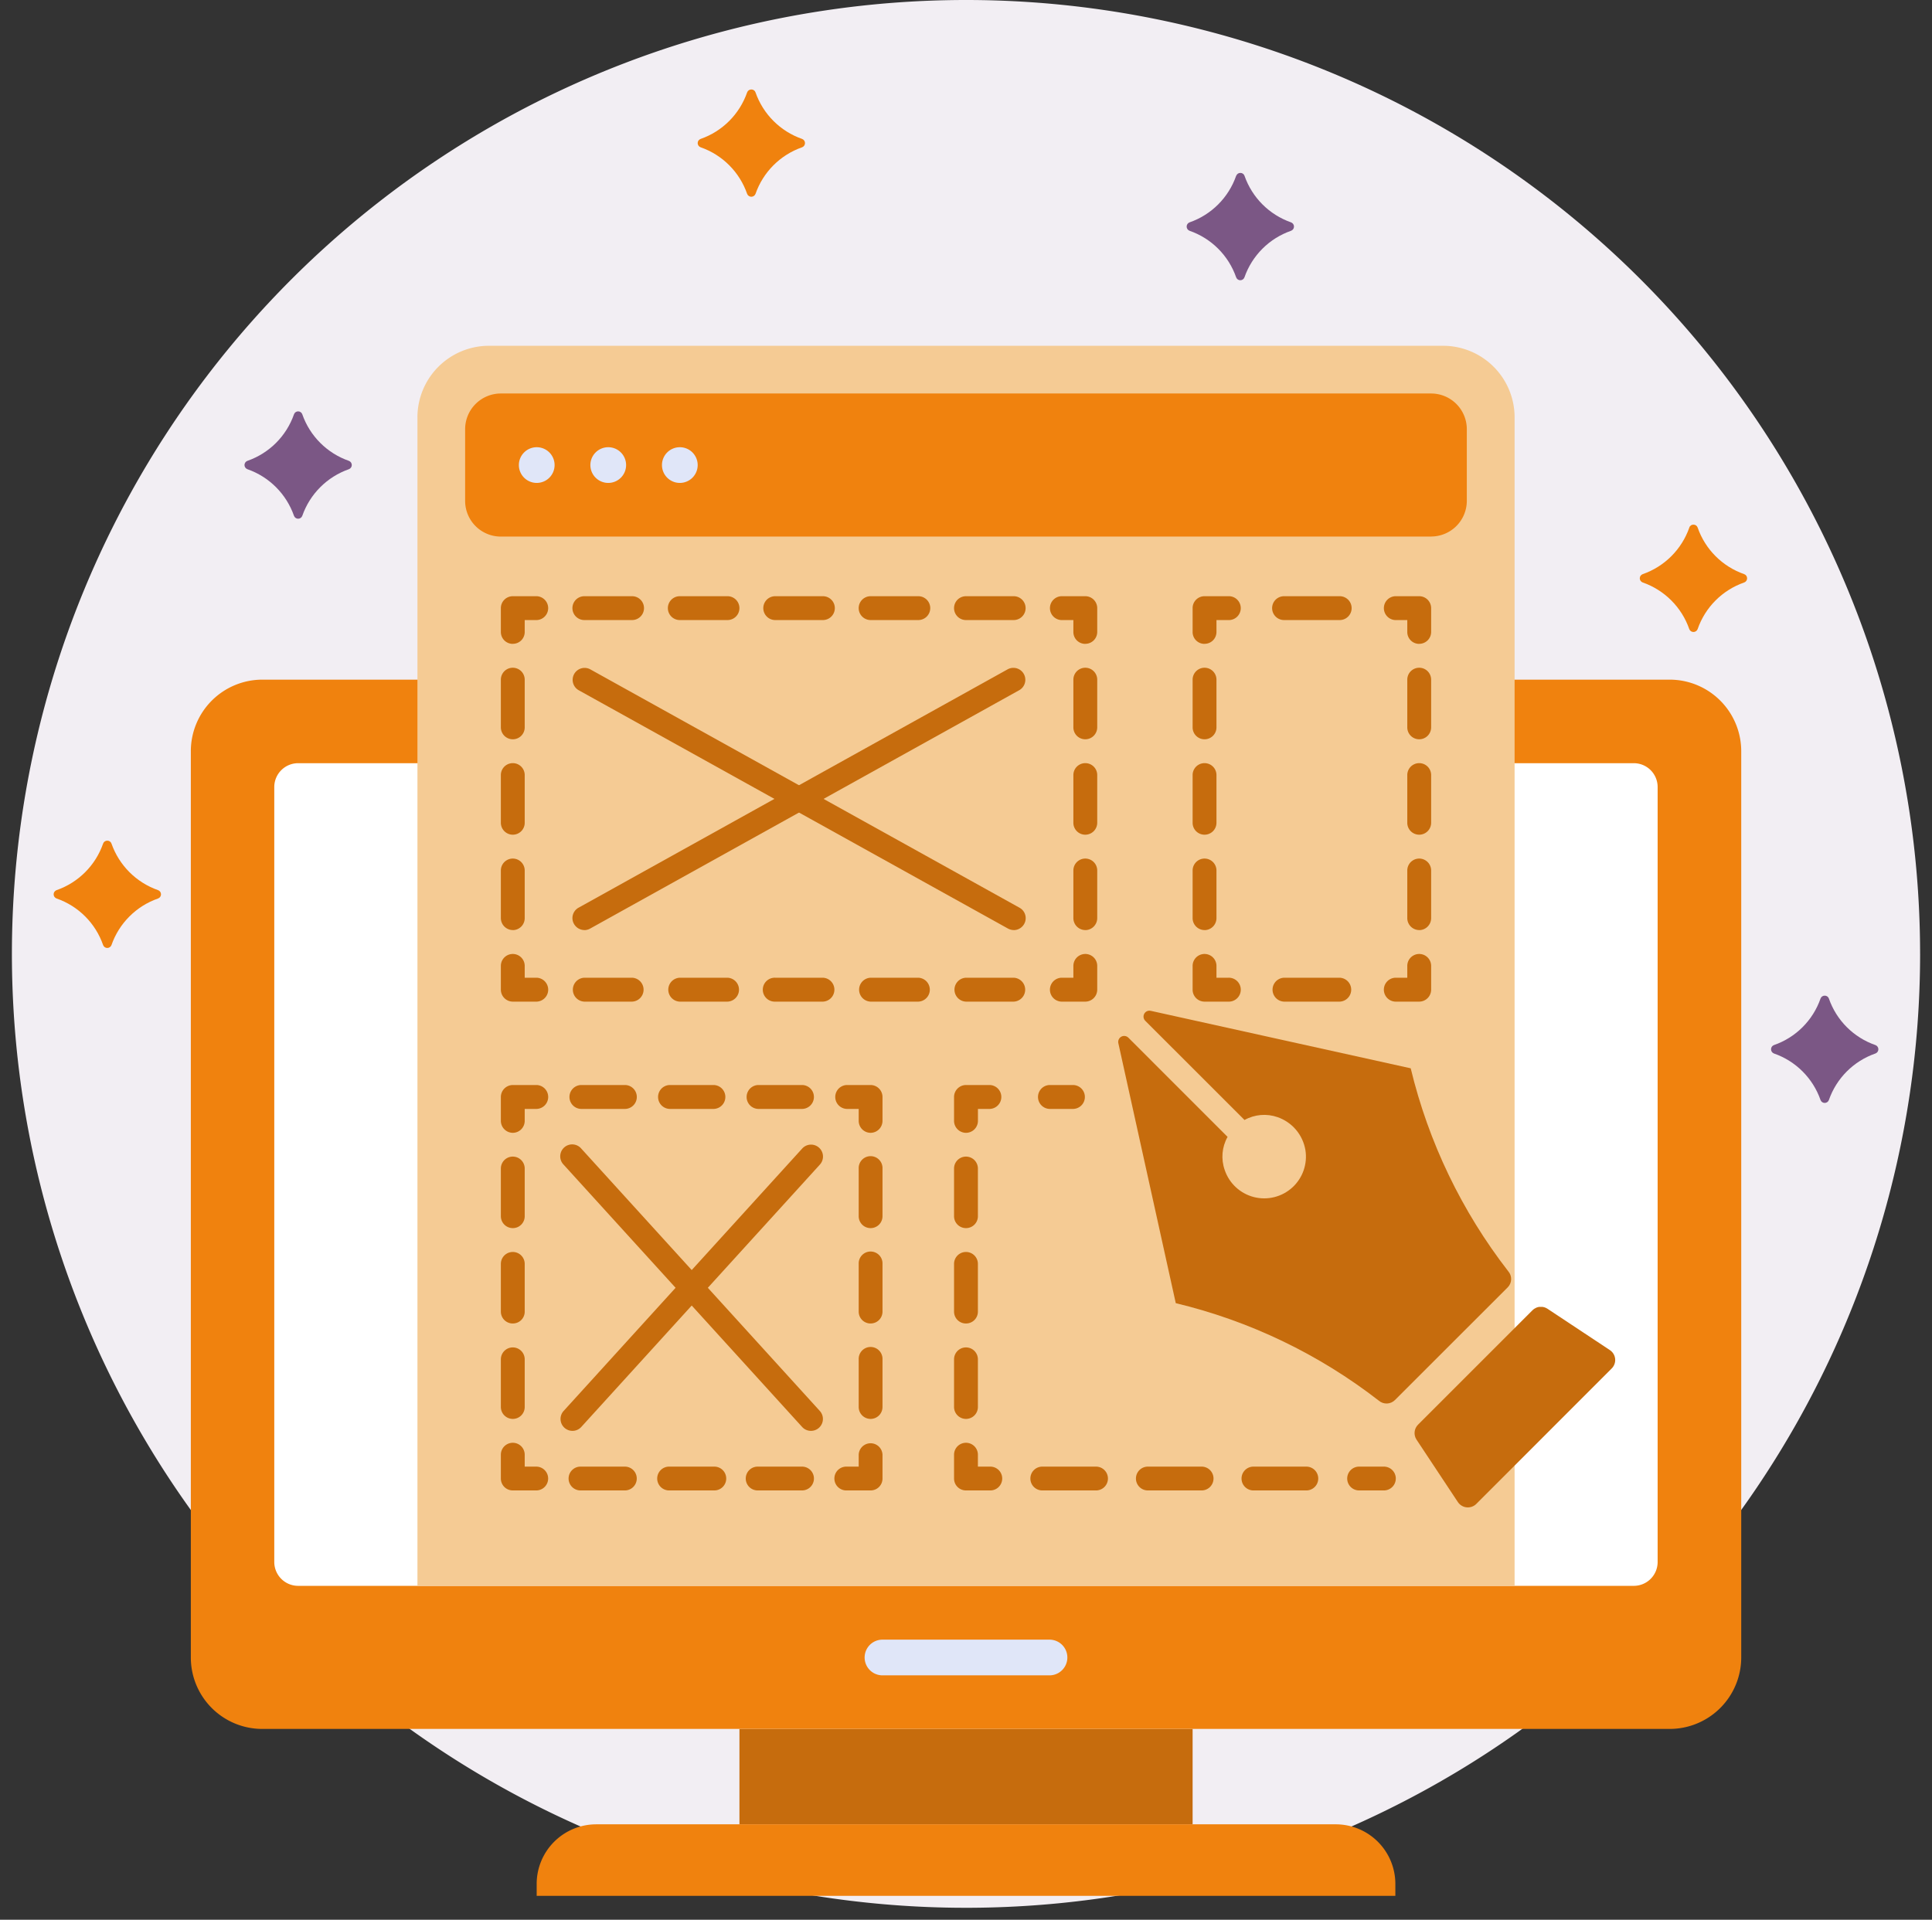 <svg id="Group_700" data-name="Group 700" xmlns="http://www.w3.org/2000/svg" xmlns:xlink="http://www.w3.org/1999/xlink" width="108.203" height="107.54" viewBox="0 0 108.203 107.54">
  <rect x="0" y="0" width="108.203" height="107.54" fill="#333333" stroke="none"/>
  <defs>
    <clipPath id="clip-path">
      <rect id="Rectangle_1878" data-name="Rectangle 1878" width="108.203" height="107.54" fill="none"/>
    </clipPath>
    <clipPath id="clip-path-2">
      <rect id="Rectangle_1869" data-name="Rectangle 1869" width="108.203" height="107.54" transform="translate(0 0)" fill="none"/>
    </clipPath>
    <clipPath id="clip-path-3">
      <path id="Path_1470" data-name="Path 1470" d="M64.14,57.181,69.7,62.739a2.269,2.269,0,0,1,1.851-.159,2.368,2.368,0,0,1,1.558,1.835,2.336,2.336,0,0,1-4.519,1.124,2.254,2.254,0,0,1,.161-1.854l-5.557-5.558a.334.334,0,0,0-.56.312L65.85,73a29.959,29.959,0,0,1,11.375,5.464.664.664,0,0,0,.9-.037l6.317-6.314a.661.661,0,0,0,.033-.894,30.037,30.037,0,0,1-5.467-11.375L64.449,56.624a.359.359,0,0,0-.078-.009.332.332,0,0,0-.231.566" fill="#c66c0d"/>
    </clipPath>
    <clipPath id="clip-path-4">
      <path id="Path_1471" data-name="Path 1471" d="M85.818,73.407l-6.4,6.4a.667.667,0,0,0-.085.838l2.318,3.5a.671.671,0,0,0,1.031.1l7.582-7.587a.667.667,0,0,0-.1-1.028l-3.5-2.319a.672.672,0,0,0-.367-.109.66.66,0,0,0-.473.2" fill="#c66c0d"/>
    </clipPath>
    <clipPath id="clip-path-5">
      <path id="Path_1472" data-name="Path 1472" d="M69.231,9.849a4.237,4.237,0,0,1-2.611,2.608.252.252,0,0,0,0,.47,4.233,4.233,0,0,1,2.611,2.607.247.247,0,0,0,.466,0,4.242,4.242,0,0,1,2.611-2.607.251.251,0,0,0,0-.47A4.246,4.246,0,0,1,69.7,9.849a.24.24,0,0,0-.232-.163.243.243,0,0,0-.234.163" fill="#7b5785"/>
    </clipPath>
    <clipPath id="clip-path-6">
      <path id="Path_1473" data-name="Path 1473" d="M16.465,23.209a4.243,4.243,0,0,1-2.61,2.607.249.249,0,0,0,0,.467,4.254,4.254,0,0,1,2.61,2.611.247.247,0,0,0,.465,0,4.259,4.259,0,0,1,2.61-2.611.249.249,0,0,0,0-.467,4.248,4.248,0,0,1-2.61-2.607.246.246,0,0,0-.465,0" fill="#7b5785"/>
    </clipPath>
    <clipPath id="clip-path-7">
      <path id="Path_1474" data-name="Path 1474" d="M5.775,47.254a4.236,4.236,0,0,1-2.607,2.61.248.248,0,0,0,0,.467,4.224,4.224,0,0,1,2.607,2.61.25.25,0,0,0,.468,0,4.24,4.24,0,0,1,2.61-2.61.248.248,0,0,0,0-.467,4.253,4.253,0,0,1-2.61-2.61.24.24,0,0,0-.233-.162.245.245,0,0,0-.235.162" fill="#f0820e"/>
    </clipPath>
    <clipPath id="clip-path-8">
      <path id="Path_1475" data-name="Path 1475" d="M41.844,5.175a4.238,4.238,0,0,1-2.606,2.608.248.248,0,0,0,0,.467,4.234,4.234,0,0,1,2.606,2.61.251.251,0,0,0,.469,0,4.242,4.242,0,0,1,2.611-2.61.25.25,0,0,0,0-.467,4.246,4.246,0,0,1-2.611-2.608.24.24,0,0,0-.233-.163.245.245,0,0,0-.236.163" fill="#f0820e"/>
    </clipPath>
    <clipPath id="clip-path-9">
      <path id="Path_1476" data-name="Path 1476" d="M94.613,29.55A4.246,4.246,0,0,1,92,32.163a.247.247,0,0,0,0,.465,4.244,4.244,0,0,1,2.609,2.613.25.25,0,0,0,.468,0,4.233,4.233,0,0,1,2.61-2.613.248.248,0,0,0,0-.465,4.236,4.236,0,0,1-2.61-2.613.244.244,0,0,0-.235-.161.241.241,0,0,0-.233.161" fill="#f0820e"/>
    </clipPath>
    <clipPath id="clip-path-10">
      <path id="Path_1477" data-name="Path 1477" d="M101.96,55.936a4.228,4.228,0,0,1-2.611,2.607.252.252,0,0,0,0,.47,4.237,4.237,0,0,1,2.611,2.607.249.249,0,0,0,.468,0,4.234,4.234,0,0,1,2.609-2.607.251.251,0,0,0,0-.47,4.225,4.225,0,0,1-2.609-2.607.24.24,0,0,0-.233-.162.245.245,0,0,0-.235.162" fill="#7b5785"/>
    </clipPath>
  </defs>
  <g id="Group_699" data-name="Group 699" clip-path="url(#clip-path)">
    <g id="Group_682" data-name="Group 682">
      <g id="Group_681" data-name="Group 681" clip-path="url(#clip-path-2)">
        <path id="Path_1391" data-name="Path 1391" d="M107.537,53.436A53.435,53.435,0,1,1,54.1,0a53.435,53.435,0,0,1,53.436,53.436" fill="#f2eef3"/>
        <rect id="Rectangle_1866" data-name="Rectangle 1866" width="25.38" height="5.345" transform="translate(41.413 96.85)" fill="#c66c0d"/>
        <path id="Path_1392" data-name="Path 1392" d="M93.51,96.85H14.694a4,4,0,0,1-4.006-4.009V42.081a4.008,4.008,0,0,1,4.006-4.009H93.51a4.01,4.01,0,0,1,4.009,4.009v50.76A4.007,4.007,0,0,1,93.51,96.85" fill="#f0820e"/>
        <path id="Path_1393" data-name="Path 1393" d="M91.5,88.835H16.7A1.337,1.337,0,0,1,15.361,87.5V44.085A1.337,1.337,0,0,1,16.7,42.752H91.5a1.335,1.335,0,0,1,1.337,1.333V87.5A1.335,1.335,0,0,1,91.5,88.835" fill="#fff"/>
        <path id="Path_1394" data-name="Path 1394" d="M78.148,106.2H30.057v-.666a3.339,3.339,0,0,1,3.338-3.34H74.807a3.34,3.34,0,0,1,3.341,3.34Z" fill="#f0820e"/>
        <path id="Path_1395" data-name="Path 1395" d="M58.778,93.849H49.424a1,1,0,1,1,0-2h9.354a1,1,0,1,1,0,2" fill="#e0e6f8"/>
        <path id="Path_1396" data-name="Path 1396" d="M80.82,19.37H27.384a4.008,4.008,0,0,0-4.005,4.009V88.835H84.826V23.379A4.008,4.008,0,0,0,80.82,19.37" fill="#f5cb94"/>
        <path id="Path_1432" data-name="Path 1432" d="M60.783,56.109H59.446a.67.67,0,0,1,0-1.339h.669v-.663a.668.668,0,1,1,1.336,0v1.334a.672.672,0,0,1-.668.668" fill="#c66c0d"/>
        <path id="Path_1433" data-name="Path 1433" d="M56.773,56.109H54.1a.67.67,0,0,1,0-1.339h2.672a.67.67,0,0,1,0,1.339m-5.342,0H48.759a.67.67,0,0,1,0-1.339h2.672a.67.67,0,0,1,0,1.339m-5.344,0h-2.67a.67.67,0,1,1,0-1.339h2.67a.67.67,0,0,1,0,1.339m-5.343,0H38.072a.67.67,0,0,1,0-1.339h2.672a.67.67,0,0,1,0,1.339m-5.345,0H32.727a.67.67,0,0,1,0-1.339H35.4a.67.67,0,0,1,0,1.339" fill="#c66c0d"/>
        <path id="Path_1434" data-name="Path 1434" d="M30.058,56.109H28.721a.672.672,0,0,1-.67-.668V54.107a.668.668,0,1,1,1.336,0v.663h.671a.67.67,0,0,1,0,1.339" fill="#c66c0d"/>
        <path id="Path_1435" data-name="Path 1435" d="M28.721,52.1a.673.673,0,0,1-.67-.673V48.763a.668.668,0,1,1,1.336,0V51.43a.67.67,0,0,1-.666.673m0-5.345a.67.67,0,0,1-.67-.668V43.417a.668.668,0,0,1,1.336,0V46.09a.667.667,0,0,1-.666.668m0-5.345a.669.669,0,0,1-.67-.665V38.073a.668.668,0,0,1,1.336,0v2.675a.666.666,0,0,1-.666.665" fill="#c66c0d"/>
        <path id="Path_1436" data-name="Path 1436" d="M28.721,36.068a.665.665,0,0,1-.67-.665V34.064a.669.669,0,0,1,.67-.666h1.337a.669.669,0,0,1,0,1.337h-.671V35.4a.662.662,0,0,1-.666.665" fill="#c66c0d"/>
        <path id="Path_1437" data-name="Path 1437" d="M56.773,34.734H54.1a.668.668,0,1,1,0-1.336h2.672a.668.668,0,1,1,0,1.336m-5.342,0H48.759a.668.668,0,1,1,0-1.336h2.672a.668.668,0,0,1,0,1.336m-5.344,0h-2.67a.668.668,0,1,1,0-1.336h2.67a.668.668,0,0,1,0,1.336m-5.343,0H38.072a.668.668,0,1,1,0-1.336h2.672a.668.668,0,1,1,0,1.336m-5.345,0H32.727a.668.668,0,1,1,0-1.336H35.4a.668.668,0,1,1,0,1.336" fill="#c66c0d"/>
        <path id="Path_1438" data-name="Path 1438" d="M60.783,36.068a.663.663,0,0,1-.668-.665v-.668h-.669a.669.669,0,0,1,0-1.337h1.337a.669.669,0,0,1,.668.666V35.4a.665.665,0,0,1-.668.665" fill="#c66c0d"/>
        <path id="Path_1439" data-name="Path 1439" d="M60.783,52.1a.67.67,0,0,1-.668-.673V48.763a.668.668,0,1,1,1.336,0V51.43a.673.673,0,0,1-.668.673m0-5.345a.667.667,0,0,1-.668-.668V43.417a.668.668,0,0,1,1.336,0V46.09a.67.67,0,0,1-.668.668m0-5.345a.667.667,0,0,1-.668-.665V38.073a.668.668,0,0,1,1.336,0v2.675a.669.669,0,0,1-.668.665" fill="#c66c0d"/>
        <path id="Path_1440" data-name="Path 1440" d="M60.115,62.119H58.778a.67.67,0,0,1,0-1.339h1.337a.67.67,0,0,1,0,1.339" fill="#c66c0d"/>
        <path id="Path_1441" data-name="Path 1441" d="M54.1,63.458a.672.672,0,0,1-.668-.674v-1.33a.672.672,0,0,1,.668-.674h1.336a.67.67,0,0,1,0,1.339H54.77v.665a.67.67,0,0,1-.668.674" fill="#c66c0d"/>
        <path id="Path_1442" data-name="Path 1442" d="M54.1,79.484a.669.669,0,0,1-.668-.665V76.147a.668.668,0,1,1,1.336,0v2.672a.667.667,0,0,1-.668.665m0-5.345a.665.665,0,0,1-.668-.665V70.8a.668.668,0,0,1,1.336,0v2.673a.663.663,0,0,1-.668.665m0-5.342a.667.667,0,0,1-.668-.668v-2.67a.668.668,0,0,1,1.336,0v2.67a.665.665,0,0,1-.668.668" fill="#c66c0d"/>
        <path id="Path_1443" data-name="Path 1443" d="M55.438,83.49H54.1a.665.665,0,0,1-.668-.665V81.489a.668.668,0,0,1,1.336,0v.668h.669a.667.667,0,1,1,0,1.333" fill="#c66c0d"/>
        <path id="Path_1444" data-name="Path 1444" d="M73.188,83.49H70.226a.667.667,0,1,1,0-1.333h2.962a.667.667,0,0,1,0,1.333m-5.917,0H64.312a.667.667,0,1,1,0-1.333h2.959a.667.667,0,1,1,0,1.333m-5.917,0H58.4a.667.667,0,1,1,0-1.333h2.958a.667.667,0,1,1,0,1.333" fill="#c66c0d"/>
        <path id="Path_1445" data-name="Path 1445" d="M77.48,83.49H76.144a.667.667,0,1,1,0-1.333H77.48a.667.667,0,1,1,0,1.333" fill="#c66c0d"/>
        <path id="Path_1446" data-name="Path 1446" d="M67.458,36.068a.662.662,0,0,1-.665-.665V34.064a.666.666,0,0,1,.665-.666h1.337a.669.669,0,1,1,0,1.337h-.666V35.4a.663.663,0,0,1-.671.665" fill="#c66c0d"/>
        <path id="Path_1447" data-name="Path 1447" d="M75.031,34.734H71.914a.668.668,0,1,1,0-1.336h3.117a.668.668,0,0,1,0,1.336" fill="#c66c0d"/>
        <path id="Path_1448" data-name="Path 1448" d="M79.484,36.068a.663.663,0,0,1-.668-.665v-.668h-.668a.669.669,0,0,1,0-1.337h1.336a.669.669,0,0,1,.668.666V35.4a.665.665,0,0,1-.668.665" fill="#c66c0d"/>
        <path id="Path_1449" data-name="Path 1449" d="M79.484,52.1a.67.67,0,0,1-.668-.673V48.763a.668.668,0,1,1,1.336,0V51.43a.672.672,0,0,1-.668.673m0-5.345a.667.667,0,0,1-.668-.668V43.417a.668.668,0,0,1,1.336,0V46.09a.669.669,0,0,1-.668.668m0-5.345a.667.667,0,0,1-.668-.665V38.073a.668.668,0,0,1,1.336,0v2.675a.669.669,0,0,1-.668.665" fill="#c66c0d"/>
        <path id="Path_1450" data-name="Path 1450" d="M79.484,56.109H78.148a.67.67,0,0,1,0-1.339h.668v-.663a.668.668,0,1,1,1.336,0v1.334a.671.671,0,0,1-.668.668" fill="#c66c0d"/>
        <path id="Path_1451" data-name="Path 1451" d="M75.031,56.109H71.914a.67.67,0,0,1,0-1.339h3.117a.67.67,0,0,1,0,1.339" fill="#c66c0d"/>
        <path id="Path_1452" data-name="Path 1452" d="M68.795,56.109H67.458a.669.669,0,0,1-.665-.668V54.107a.668.668,0,1,1,1.336,0v.663h.666a.67.67,0,1,1,0,1.339" fill="#c66c0d"/>
        <path id="Path_1453" data-name="Path 1453" d="M67.458,52.1a.67.67,0,0,1-.665-.673V48.763a.668.668,0,1,1,1.336,0V51.43a.671.671,0,0,1-.671.673m0-5.345a.667.667,0,0,1-.665-.668V43.417a.668.668,0,0,1,1.336,0V46.09a.668.668,0,0,1-.671.668m0-5.345a.666.666,0,0,1-.665-.665V38.073a.668.668,0,0,1,1.336,0v2.675a.667.667,0,0,1-.671.665" fill="#c66c0d"/>
        <path id="Path_1454" data-name="Path 1454" d="M56.773,52.1a.7.7,0,0,1-.325-.087L32.4,38.659a.669.669,0,0,1,.648-1.17L57.1,50.849a.665.665,0,0,1,.261.906.674.674,0,0,1-.584.348" fill="#c66c0d"/>
        <path id="Path_1455" data-name="Path 1455" d="M32.73,52.1a.68.68,0,0,1-.586-.348.664.664,0,0,1,.26-.906l24.044-13.36a.669.669,0,0,1,.648,1.17L33.052,52.016a.668.668,0,0,1-.322.087" fill="#c66c0d"/>
        <path id="Path_1456" data-name="Path 1456" d="M48.76,83.49H47.423a.667.667,0,1,1,0-1.333h.669v-.668a.667.667,0,0,1,1.333,0v1.336a.663.663,0,0,1-.665.665" fill="#c66c0d"/>
        <path id="Path_1457" data-name="Path 1457" d="M44.944,83.49H42.459a.667.667,0,1,1,0-1.333h2.485a.667.667,0,0,1,0,1.333m-4.964,0H37.5a.667.667,0,1,1,0-1.333h2.48a.667.667,0,1,1,0,1.333m-4.959,0H32.537a.667.667,0,1,1,0-1.333h2.484a.667.667,0,0,1,0,1.333" fill="#c66c0d"/>
        <path id="Path_1458" data-name="Path 1458" d="M30.058,83.49H28.721a.665.665,0,0,1-.67-.665V81.489a.668.668,0,0,1,1.336,0v.668h.671a.667.667,0,0,1,0,1.333" fill="#c66c0d"/>
        <path id="Path_1459" data-name="Path 1459" d="M28.721,79.484a.669.669,0,0,1-.67-.665V76.147a.668.668,0,1,1,1.336,0v2.672a.666.666,0,0,1-.666.665m0-5.345a.665.665,0,0,1-.67-.665V70.8a.668.668,0,1,1,1.336,0v2.673a.662.662,0,0,1-.666.665m0-5.342a.668.668,0,0,1-.67-.668v-2.67a.668.668,0,1,1,1.336,0v2.67a.665.665,0,0,1-.666.668" fill="#c66c0d"/>
        <path id="Path_1460" data-name="Path 1460" d="M28.721,63.458a.673.673,0,0,1-.67-.674v-1.33a.673.673,0,0,1,.67-.674h1.337a.67.67,0,0,1,0,1.339h-.671v.665a.67.67,0,0,1-.666.674" fill="#c66c0d"/>
        <path id="Path_1461" data-name="Path 1461" d="M44.94,62.119H42.459a.67.67,0,0,1,0-1.339H44.94a.67.67,0,0,1,0,1.339m-4.96,0H37.5a.67.67,0,0,1,0-1.339H39.98a.67.67,0,0,1,0,1.339m-4.959,0H32.537a.67.67,0,0,1,0-1.339h2.484a.67.67,0,0,1,0,1.339" fill="#c66c0d"/>
        <path id="Path_1462" data-name="Path 1462" d="M48.76,63.458a.67.67,0,0,1-.668-.674v-.665h-.669a.67.67,0,0,1,0-1.339H48.76a.671.671,0,0,1,.665.674v1.33a.671.671,0,0,1-.665.674" fill="#c66c0d"/>
        <path id="Path_1463" data-name="Path 1463" d="M48.76,79.484a.667.667,0,0,1-.668-.665V76.147a.667.667,0,1,1,1.333,0v2.672a.667.667,0,0,1-.665.665m0-5.345a.663.663,0,0,1-.668-.665V70.8a.667.667,0,1,1,1.333,0v2.673a.663.663,0,0,1-.665.665m0-5.342a.665.665,0,0,1-.668-.668v-2.67a.667.667,0,1,1,1.333,0v2.67a.665.665,0,0,1-.665.668" fill="#c66c0d"/>
        <path id="Path_1464" data-name="Path 1464" d="M45.419,80.153a.661.661,0,0,1-.495-.218L31.566,65.242a.669.669,0,1,1,.989-.9L45.914,79.037a.667.667,0,0,1-.5,1.116" fill="#c66c0d"/>
        <path id="Path_1465" data-name="Path 1465" d="M32.059,80.153a.667.667,0,0,1-.492-1.116L44.924,64.342a.669.669,0,1,1,.99.9L32.555,79.935a.66.66,0,0,1-.5.218" fill="#c66c0d"/>
        <path id="Path_1466" data-name="Path 1466" d="M80.152,30.058H28.05a2,2,0,0,1-2-2V24.048a2,2,0,0,1,2-2.005h52.1a2,2,0,0,1,2,2.005v4.006a2,2,0,0,1-2,2" fill="#f0820e"/>
        <path id="Path_1467" data-name="Path 1467" d="M31.06,26.052a1,1,0,1,1-1-1,1,1,0,0,1,1,1" fill="#e0e6f8"/>
        <path id="Path_1468" data-name="Path 1468" d="M35.065,26.052a1,1,0,1,1-1-1,1,1,0,0,1,1,1" fill="#e0e6f8"/>
        <path id="Path_1469" data-name="Path 1469" d="M39.074,26.052a1,1,0,1,1-1-1,1,1,0,0,1,1,1" fill="#e0e6f8"/>
      </g>
    </g>
    <g id="Group_684" data-name="Group 684">
      <g id="Group_683" data-name="Group 683" clip-path="url(#clip-path-3)">
        <rect id="Rectangle_1870" data-name="Rectangle 1870" width="22.133" height="22.068" transform="translate(62.561 56.615)" fill="#c66c0d"/>
      </g>
    </g>
    <g id="Group_686" data-name="Group 686">
      <g id="Group_685" data-name="Group 685" clip-path="url(#clip-path-4)">
        <rect id="Rectangle_1871" data-name="Rectangle 1871" width="11.404" height="11.341" transform="translate(79.156 73.209)" fill="#c66c0d"/>
      </g>
    </g>
    <g id="Group_688" data-name="Group 688">
      <g id="Group_687" data-name="Group 687" clip-path="url(#clip-path-5)">
        <rect id="Rectangle_1872" data-name="Rectangle 1872" width="6.12" height="6.068" transform="translate(66.406 9.686)" fill="#7b5785"/>
      </g>
    </g>
    <g id="Group_690" data-name="Group 690">
      <g id="Group_689" data-name="Group 689" clip-path="url(#clip-path-6)">
        <rect id="Rectangle_1873" data-name="Rectangle 1873" width="6.118" height="6.068" transform="translate(13.638 23.044)" fill="#7b5785"/>
      </g>
    </g>
    <g id="Group_692" data-name="Group 692">
      <g id="Group_691" data-name="Group 691" clip-path="url(#clip-path-7)">
        <rect id="Rectangle_1874" data-name="Rectangle 1874" width="6.121" height="6.064" transform="translate(2.95 47.092)" fill="#f0820e"/>
      </g>
    </g>
    <g id="Group_694" data-name="Group 694">
      <g id="Group_693" data-name="Group 693" clip-path="url(#clip-path-8)">
        <rect id="Rectangle_1875" data-name="Rectangle 1875" width="6.121" height="6.063" transform="translate(39.018 5.012)" fill="#f0820e"/>
      </g>
    </g>
    <g id="Group_696" data-name="Group 696">
      <g id="Group_695" data-name="Group 695" clip-path="url(#clip-path-9)">
        <rect id="Rectangle_1876" data-name="Rectangle 1876" width="6.121" height="6.067" transform="translate(91.786 29.389)" fill="#f0820e"/>
      </g>
    </g>
    <g id="Group_698" data-name="Group 698">
      <g id="Group_697" data-name="Group 697" clip-path="url(#clip-path-10)">
        <rect id="Rectangle_1877" data-name="Rectangle 1877" width="6.118" height="6.065" transform="translate(99.135 55.774)" fill="#7b5785"/>
      </g>
    </g>
  </g>
</svg>
